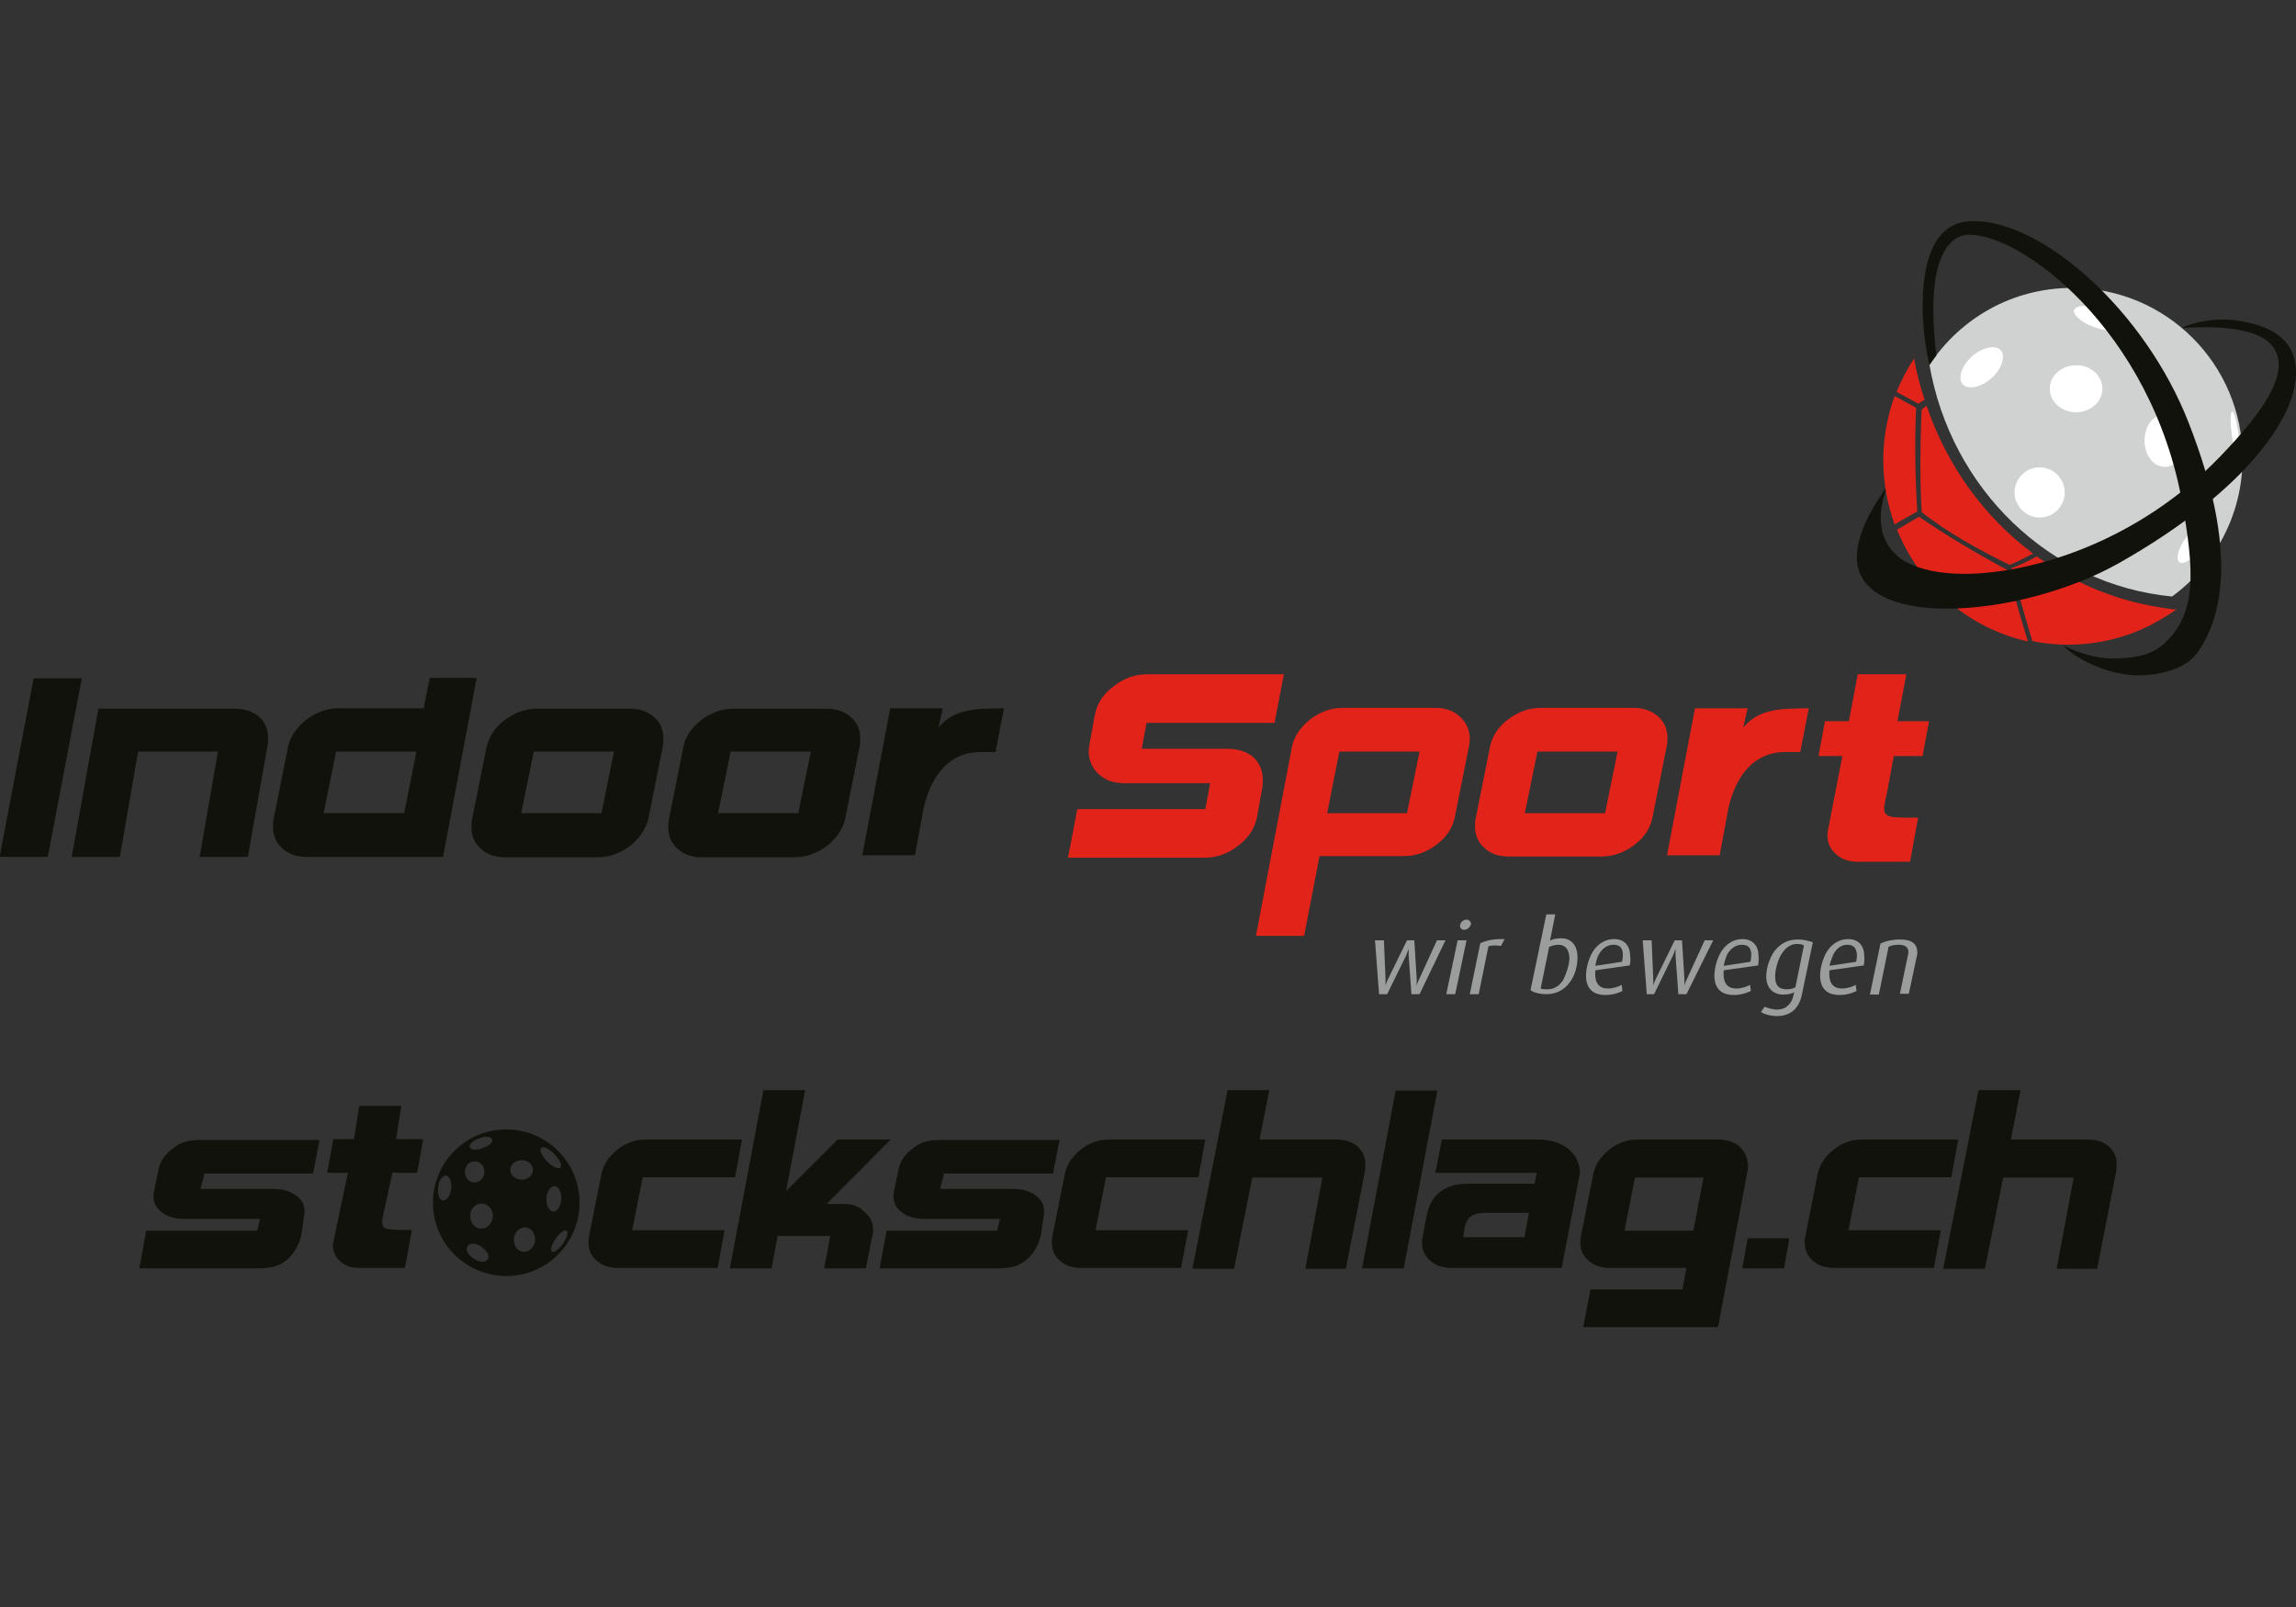 <?xml version="1.0" encoding="utf-8"?>
<!-- Generator: Adobe Illustrator 22.1.0, SVG Export Plug-In . SVG Version: 6.00 Build 0)  -->
<svg version="1.1" id="Ebene_1" xmlns:v="https://vecta.io/nano"
	 xmlns="http://www.w3.org/2000/svg" xmlns:xlink="http://www.w3.org/1999/xlink" x="0px" y="0px" viewBox="0 0 566.9 396.9"
	 style="enable-background:new 0 0 566.9 396.9;" xml:space="preserve">
<rect x="0" y="0" width="566.9" height="396.9" fill="#333333" stroke="none"/>
<style type="text/css">
	.st0{fill:#E2231A;}
	.st1{fill:#D0D1D1;}
	.st2{fill:#FFFFFF;}
	.st3{fill:#12120D;}
	.st4{fill:#9B9D9D;}
	.st5{fill:none;}
</style>
<g>
	<path class="st0" d="M468.3,96.8l5.4,2.9c0.5-0.4,1-0.6,1.5-1c-1.1-3.3-2-6.7-2.6-10.2C470.9,91.2,469.4,93.9,468.3,96.8
		 M474.5,126.5c6.5,5.1,14,9.2,21.7,13c1.7-0.7,3.7-1.7,5.8-2.8c-12-8.9-21.3-21.7-26.3-36.5l-1.2,0.9
		C474.4,101,473.8,117.5,474.5,126.5 M534.7,150.2c-0.4,0-0.7-0.1-1.2-0.2c-11.3-1.7-21.7-6.2-30.6-12.6c-2,1.1-4,2.1-6.2,2.9
		c1.6,6,3.3,12,5.1,18c2.8,0.6,5.9,0.9,8.8,0.9c7.5,0,14.5-1.8,20.7-5c0.6-0.4,1.2-0.7,1.8-1c1.5-0.9,2.9-1.7,4.3-2.7
		C536.5,150.5,535.7,150.3,534.7,150.2 M473.8,127.6l-5.4,3.2c5.5,13.7,17.5,24.3,32.3,27.6c-1.8-5.8-3.4-11.6-5-17.6
		C487.9,136.6,480.7,132.3,473.8,127.6"/>
	<path class="st1" d="M553.7,113.2c0-23.3-18.9-42.1-42.1-42.1c-14.7,0-27.6,7.5-35.2,19c5.3,30.5,29.6,54.3,59.9,57.2
		C546.8,139.6,553.7,127.2,553.7,113.2"/>
	<path class="st2" d="M497.4,121.6c0-3.4,2.8-6.2,6.2-6.2c3.4,0,6.2,2.8,6.2,6.2c0,3.4-2.8,6.2-6.2,6.2
		C500.3,127.8,497.4,125,497.4,121.6 M484.6,94.9c-1.3-1.5-0.2-4.7,2.3-6.9c2.6-2.3,5.9-2.9,7.1-1.5c1.3,1.5,0.2,4.7-2.3,6.9
		C489.1,95.7,485.9,96.3,484.6,94.9 M512.1,76.6c0.4-1.2,3.4-1.5,6.7-0.4c3.3,1.1,5.6,2.9,5.3,4.3c-0.4,1.2-3.4,1.5-6.7,0.4
		C514.1,79.8,511.8,77.8,512.1,76.6 M519.1,96c0,3.2-2.9,5.8-6.5,5.8c-3.6,0-6.5-2.6-6.5-5.8c0-3.2,2.9-5.8,6.5-5.8
		C516.2,90.1,519.1,92.8,519.1,96 M539.5,108.8c0,3.6-2.2,6.5-5,6.5c-2.8,0-5-2.9-5-6.5s2.2-6.5,5-6.5
		C537.2,102.3,539.5,105.3,539.5,108.8 M543.5,135.4c-2,2.6-4.4,4.2-5.4,3.4c-1-0.7-0.2-3.6,1.7-6.1c2-2.6,4.4-4.2,5.4-3.4
		C546.3,130,545.5,132.8,543.5,135.4 M552.7,107.5c0.5,3.3,0.4,6,0,6c-0.5,0.1-1.2-2.6-1.6-5.9c-0.5-3.3-0.4-6,0-6
		C551.6,101.6,552.3,104.2,552.7,107.5"/>
	<path class="st3" d="M480.7,150.3c-11.4,0-19-3.1-21.4-8.5c-2.2-5.1,0-12.5,6.6-21.6c-2.1,5.8-2.7,12.5,2.6,17.1
		c3.2,2.8,9.2,4.4,16.5,4.4c16.3,0,42.6-7.6,63.2-29c11.8-12.2,16.2-20.3,13.8-25.7c-1.8-4.2-7.7-6.2-17.9-6.2
		c-1.7,0-3.6,0.1-5.5,0.2c2.4-1.1,5.9-2.1,10.2-2.1c2.6,0,5.1,0.4,7.7,1.1c6.1,1.6,9.7,5.1,10.3,10.2c1.5,11.3-11.5,30.7-43.7,48.9
		C511,145.9,494.4,150.3,480.7,150.3"/>
	<path class="st0" d="M473.1,100.7l-5.3-2.9c-1.8,4.9-2.8,10.3-2.8,15.8c0,5.6,1,11,2.8,15.9c1.8-1.1,3.7-2.1,5.6-3.2
		C472.9,118.5,472.7,109.9,473.1,100.7"/>
	<path class="st3" d="M540.4,104.4c-10.8-27.7-36-49.8-53-49.8c-0.5,0-1.1,0-1.6,0.1c-2.9,0.2-5.1,1.5-7,3.8
		c-5.9,7.7-4.2,24.4-2.4,31.6l0.1-0.1c0.5-0.7,1-1.5,1.6-2.2c-0.6-5.5-2.7-23.3,4.5-28.7c1-0.7,2.1-1.1,3.4-1.1
		c12.4-0.6,45.3,23.1,52.9,66.6c2.7,15.8,3.9,27.2-5.1,34.8c-3.2,2.7-7.8,3.2-12.4,3.2c-3.7,0-8.1-1.3-12-3.2
		c4.5,4.5,13.5,8,20.7,7.3c4.3-0.4,9.6-1.6,12.5-5.6C548.4,152.9,553,136.6,540.4,104.4"/>
	<g>
		<path class="st4" d="M350.5,245.5h-2l-0.7-9.6v-1.6l-0.6,1.6l-4.7,9.6h-2l-1-13.3h2.2l0.4,9.6v1.6c0,0,0.1-0.6,0.6-1.6l4.7-9.6
			h1.8l0.6,9.6v1.6c0,0,0.2-0.9,0.6-1.6l4.4-9.6h2.1L350.5,245.5z"/>
		<g>
			<polygon class="st4" points="359.3,245.5 357.1,245.5 359.9,232.2 362.1,232.2 			"/>
			<path class="st4" d="M361.5,229.6c-0.6,0-1-0.4-1-1c0-0.7,0.7-1.5,1.6-1.5c0.6,0,1.1,0.5,1.1,1
				C363.1,228.8,362.4,229.6,361.5,229.6"/>
		</g>
		<path class="st4" d="M370.6,233.6c-1.2-0.2-2.4-0.2-3.1,0.1l-2.4,11.8h-2.2l2.6-12.6c1.1-0.5,2.8-1,5-1h1L370.6,233.6z"/>
		<path class="st4" d="M416.4,245.5h-2l-0.7-9.6v-1.6l-0.6,1.6l-4.7,9.6h-1.8l-1-13.3h2.2l0.4,9.6v1.6c0,0,0.1-0.6,0.6-1.6l4.7-9.6
			h1.8l0.6,9.6v1.6c0,0,0.2-0.9,0.6-1.6l4.4-9.6h2.1L416.4,245.5L416.4,245.5z"/>
		<path class="st4" d="M473.3,236l-2,9.4h-2.2l2-9.6c0-0.2,0.1-0.5,0.1-0.7c0-1-0.6-1.8-2.3-1.8c-1,0-1.8,0.1-2.6,0.5l-2.4,11.8
			h-2.2l2.6-12.6c1.2-0.6,2.9-1,4.9-1c3.1,0,4.2,1.3,4.2,3.2C473.4,235.3,473.4,235.7,473.3,236"/>
		<path class="st4" d="M389.5,236.4c0-2.9-1.5-4.7-4-4.7c-1.2,0-2.2,0.2-2.8,0.6l1.3-6.5h-2.2l-3.9,18.7c0.7,0.6,2.3,1,3.9,1
			c2.4,0,4.3-1,5.6-2.7l0,0C388.7,241.3,389.5,238.8,389.5,236.4z M385.9,242.1c-0.9,1.3-2.1,2.2-3.8,2.2c-0.7,0-1.3,0-1.7-0.2
			l2.1-10.3c0.6-0.2,1.3-0.5,2.3-0.5l0,0c1.8,0,2.6,1.3,2.7,3.2C387.5,238.2,386.7,240.6,385.9,242.1z"/>
		<path class="st4" d="M402.4,238.4c0.2-0.9,0.2-1.6,0.1-2.2c0-2.8-1.5-4.3-4-4.3c-2,0-3.8,1-5.1,2.9c-1.1,1.7-1.8,4.2-1.8,6.1
			c0,3.3,1.8,4.8,4.8,4.8c1.7,0,3.3-0.5,4.2-1l-0.2-1.5c-0.7,0.4-2,0.9-3.4,0.9c-2.8,0-3.3-2.2-3.1-4.5L402.4,238.4z M394.8,235.6
			c1-1.6,2.2-2.3,3.6-2.3c1.5,0,2.3,0.7,2.3,2.6c0,0.5-0.1,1-0.2,1.6l-6.6,1C394.1,237.3,394.4,236.3,394.8,235.6z"/>
		<path class="st4" d="M434.1,238.4c0.1-0.9,0.2-1.6,0.1-2.2c0-2.8-1.5-4.3-4-4.3c-2,0-3.8,1-5.1,2.9c-1.1,1.7-1.8,4.2-1.8,6.1
			c0,3.3,1.8,4.8,4.8,4.8c1.7,0,3.3-0.5,4.2-1l-0.2-1.5c-0.7,0.4-2,0.9-3.4,0.9c-2.8,0-3.3-2.2-3.1-4.5L434.1,238.4z M426.5,235.6
			c1-1.6,2.2-2.3,3.6-2.3l0,0c1.5,0,2.3,0.7,2.3,2.6c0,0.5-0.1,1-0.2,1.6l-6.6,1C425.8,237.3,426.2,236.3,426.5,235.6z"/>
		<path class="st4" d="M443.9,232c-2.6,0-4.4,1.1-5.8,2.9c-1.2,1.7-2,4.2-2,6.2c0,2.8,1.6,4.5,4.2,4.5c1.1,0,2.1-0.2,2.7-0.6
			l-0.2,0.9c-0.4,1.8-1.7,3.4-4,3.4c-1.2,0-2.4-0.4-3.1-0.7l-0.9,1.3c0.9,0.6,2.4,1,4,1c3.2,0,5.4-1.8,6.1-5.3l2.7-12.9
			C447.1,232.5,445.6,232,443.9,232z M443.3,243.8c-0.7,0.4-1.5,0.5-2.2,0.5c-2,0-2.8-1.1-2.8-3.1c0-1.7,0.6-4,1.5-5.5
			c1-1.6,2.2-2.6,3.9-2.6c1,0,1.5,0.2,1.7,0.4L443.3,243.8z"/>
		<path class="st4" d="M460.2,238.4c0.1-0.9,0.2-1.6,0.1-2.2c0-2.8-1.5-4.3-4-4.3c-2,0-3.8,1-5.1,2.9c-1.1,1.7-1.8,4.2-1.8,6.1
			c0,3.3,1.8,4.8,4.8,4.8c1.7,0,3.3-0.5,4.2-1l-0.2-1.5c-0.7,0.4-2,0.9-3.4,0.9c-2.8,0-3.3-2.2-3.1-4.5L460.2,238.4z M452.7,235.6
			c0.9-1.6,2.1-2.3,3.4-2.3l0,0c1.5,0,2.3,0.7,2.4,2.6c0,0.5-0.1,1-0.2,1.6l-6.6,1C452,237.3,452.4,236.3,452.7,235.6z"/>
	</g>
	<g>
		<path class="st3" d="M231.7,179.7l1.1-4.8h-13l-6.9,36.3h13l2.1-11.3c1-4.8,4.2-14.2,14.2-14.2h3.6l2.1-10.8
			C241.5,175,235.6,174.8,231.7,179.7"/>
		<polygon class="st3" points="8.3,167.5 -0.1,211.6 11.8,211.6 20.2,167.5 		"/>
		<path class="st3" d="M58,175H24.3l-6.6,36.6h11.9l4.5-26h19.7l-4.5,26h11.9l4.9-27.7c0.1-0.5,0.1-1,0.1-1.6c0-2.2-0.7-3.9-2.2-5.3
			C62.4,175.7,60.4,175,58,175"/>
		<path class="st3" d="M106.1,167.4l-1.5,7.5H83.6c-2.9,0-5.6,1-8.1,2.9c-2.4,2-3.9,4.2-4.4,6.7l-3.6,18c-0.1,0.5-0.1,1.1-0.1,1.6
			c0,2.2,0.7,3.9,2.2,5.3c1.6,1.5,3.6,2.2,6,2.2h33.8l8.3-44.2H106.1z M99.8,200.8H79.9l3.1-15.2h19.8L99.8,200.8z"/>
		<path class="st3" d="M161.6,177.2c-1.6-1.5-3.6-2.2-6-2.2l0,0h-23c-2.9,0-5.6,1-8.1,2.9s-3.8,4.2-4.4,6.7l-3.6,18
			c-0.1,0.5-0.1,1.1-0.1,1.6c0,2.2,0.7,3.9,2.2,5.3c1.6,1.5,3.6,2.2,6,2.2h23c2.9,0,5.6-1,8.1-2.9c2.4-2,3.8-4.2,4.4-6.7l3.6-18
			c0.1-0.5,0.1-1.1,0.1-1.6C163.8,180.2,163.1,178.5,161.6,177.2z M148.5,200.8h-19.8l3.1-15.2h19.8L148.5,200.8z"/>
		<path class="st3" d="M210.2,177.2c-1.6-1.5-3.6-2.2-6.1-2.2h-23c-2.9,0-5.6,1-8.1,2.9c-2.4,2-3.9,4.2-4.3,6.7l-3.6,18
			c-0.1,0.5-0.1,1.1-0.1,1.6c0,2.2,0.7,3.9,2.2,5.3c1.6,1.5,3.6,2.2,6,2.2h23c2.9,0,5.6-1,8.1-2.9c2.4-2,3.9-4.2,4.4-6.7l3.6-18
			c0.1-0.5,0.1-1.1,0.1-1.6C212.4,180.2,211.7,178.5,210.2,177.2z M197.1,200.8h-19.8l3.1-15.2h19.8L197.1,200.8z"/>
	</g>
	<g>
		<g>
			<path class="st0" d="M303,184.9h-21.1l1.2-6.4h31.6l2.3-12h-33.7c-3.1,0-5.9,1-8.5,3.1c-2.6,2-4,4.3-4.5,7.1l-1.3,7.1
				c-0.1,0.6-0.2,1.2-0.2,1.7c0,2.2,0.9,4.2,2.4,5.6c1.7,1.6,3.8,2.3,6.5,2.3h21.1l-1.2,6.4H266l-2.3,12h33.7c3.1,0,5.9-1,8.5-3.1
				c2.6-2,4-4.4,4.5-7.1l1.3-7.2c0.1-0.6,0.1-1.1,0.1-1.7c0-2.3-0.7-4.2-2.4-5.8C307.8,185.6,305.6,184.9,303,184.9"/>
		</g>
		<path class="st0" d="M467.6,186.7h7.1l1.6-8.6h-7.8l2.2-11.6h-12l-2.2,11.6h-5.9l-1.6,8.6h5.9l-3.6,18.5l-0.1,0.9
			c0,2,0.6,3.4,2,4.7c1.3,1.3,3.2,2,5.4,2h13l2-10.9h-3.9c-5.1-0.1-5-0.9-3.8-6.1L467.6,186.7L467.6,186.7z"/>
		<path class="st0" d="M430.4,179.7l1.1-4.8h-13l-6.9,36.3h13l2.1-11.3c1-4.8,4.2-14.2,14.2-14.2h3.6l2.1-10.8
			C440.1,175,434.4,174.8,430.4,179.7"/>
		<g>
			<polygon class="st5" points="329.2,193.1 327.7,200.8 347.4,200.8 350.5,185.6 330.6,185.6 			"/>
			<path class="st0" d="M360.5,177L360.5,177c-1.6-1.5-3.6-2.2-6-2.2h-23c-2.9,0-5.6,1-8.1,2.9c-2.4,2-3.9,4.2-4.4,6.7l-8.9,46.7
				h11.9l3.8-19.7h20.9c2.9,0,5.6-1,8.1-2.9s3.9-4.2,4.4-6.7l3.6-18c0.1-0.5,0.1-1.1,0.1-1.6C362.8,180.2,362.1,178.5,360.5,177z
				 M347.4,200.8h-19.7l1.5-7.7l1.5-7.5h19.8L347.4,200.8z"/>
		</g>
		<g>
			<polygon class="st5" points="376.4,200.8 396.3,200.8 399.3,185.6 379.5,185.6 			"/>
			<path class="st0" d="M409.5,177c-1.7-1.5-3.7-2.2-6.1-2.2h-23c-2.9,0-5.6,1-8.1,2.9s-3.9,4.2-4.4,6.7l-3.6,18
				c-0.1,0.5-0.1,1.1-0.1,1.6c0,2.2,0.7,3.9,2.2,5.3c1.6,1.5,3.6,2.2,6,2.2h23.1c2.9,0,5.6-1,8.1-2.9s3.9-4.2,4.4-6.7l3.6-18
				c0.1-0.5,0.1-1.1,0.1-1.6C411.7,180.1,411,178.4,409.5,177z M396.3,200.8h-19.8l3.1-15.2h19.8L396.3,200.8z"/>
		</g>
	</g>
	<g>
		<g>
			<path class="st5" d="M118.7,307.8c-1.3-0.9-2.9-0.9-3.4,0c-0.5,0.9,0.2,2.2,1.7,3.1c1.3,0.9,2.9,0.9,3.4,0
				S120.1,308.8,118.7,307.8z"/>
			<ellipse class="st5" cx="118.9" cy="300.4" rx="2.8" ry="3.1"/>
			<path class="st5" d="M131.6,288.9c0-1.3-1.2-2.4-2.8-2.4c-1.6,0-2.8,1.1-2.8,2.4c0,1.3,1.2,2.4,2.8,2.4
				C130.4,291.3,131.6,290.2,131.6,288.9z"/>
			<path class="st5" d="M117.2,291.9c1.3,0,2.4-1.1,2.4-2.6s-1.1-2.6-2.4-2.6c-1.3,0-2.4,1.1-2.4,2.6S115.8,291.9,117.2,291.9z"/>
			<path class="st5" d="M119.1,283.6c1.6-0.5,2.6-1.5,2.3-2.2c-0.2-0.7-1.7-0.9-3.2-0.2c-1.6,0.5-2.6,1.6-2.3,2.2
				C116.2,284.1,117.5,284.2,119.1,283.6z"/>
			<path class="st5" d="M110.2,290.3c-0.9-0.1-1.7,1.1-2,2.8c-0.2,1.7,0.2,3.2,1.1,3.3c1,0.1,1.8-1.1,2.1-2.8
				C111.6,291.9,111,290.5,110.2,290.3z"/>
			<path class="st5" d="M139.8,303.9c-0.5-0.4-1.7,0.5-2.7,2c-1,1.3-1.3,2.8-0.9,3.2c0.5,0.4,1.7-0.6,2.7-2
				C139.9,305.8,140.3,304.3,139.8,303.9z"/>
			<path class="st5" d="M138.6,296.1c0.1-1.7-0.7-3.2-1.7-3.2s-1.8,1.3-2,3.1c0,1.7,0.7,3.2,1.7,3.2
				C137.6,299.1,138.5,297.8,138.6,296.1z"/>
			<path class="st5" d="M138.3,288.2c0.5-0.5-0.1-2-1.5-3.3s-2.8-2-3.3-1.5c-0.5,0.5,0.2,2,1.5,3.3
				C136.4,288.1,137.9,288.7,138.3,288.2z"/>
			<path class="st5" d="M130,303.1c-1.5-0.2-2.8,1-3.1,2.6c-0.2,1.7,0.7,3.2,2.1,3.4c1.5,0.2,2.8-1,3.1-2.6
				C132.3,304.9,131.4,303.4,130,303.1z"/>
			<path class="st3" d="M125,278.9c-10,0-18.1,8.1-18.1,18.1c0,10,8.1,18.1,18.1,18.1c10,0,18.1-8.1,18.1-18.1S135,278.9,125,278.9z
				 M111.4,293.6c-0.2,1.7-1.1,2.9-2.1,2.8c-0.9-0.1-1.3-1.6-1.1-3.3c0.2-1.7,1.1-2.9,2-2.8C111,290.5,111.6,291.9,111.4,293.6z
				 M118.3,281.1c1.5-0.6,2.9-0.5,3.2,0.2s-0.7,1.7-2.3,2.2c-1.6,0.6-2.9,0.5-3.2-0.2C115.7,282.7,116.7,281.6,118.3,281.1z
				 M117.2,286.8c1.3,0,2.4,1.1,2.4,2.6s-1.1,2.6-2.4,2.6c-1.3,0-2.4-1.1-2.4-2.6S115.8,286.8,117.2,286.8z M120.5,310.9
				c-0.5,0.9-2.1,0.9-3.4,0c-1.5-0.9-2.2-2.2-1.7-3.1c0.5-0.9,2.1-0.9,3.4,0C120.1,308.8,121,310,120.5,310.9z M118.9,303.4
				c-1.6,0-2.8-1.3-2.8-3.1c0-1.7,1.2-3.1,2.8-3.1c1.5,0,2.8,1.3,2.8,3.1C121.7,302,120.3,303.4,118.9,303.4z M126,288.9
				c0-1.3,1.2-2.4,2.8-2.4c1.6,0,2.8,1.1,2.8,2.4c0,1.3-1.2,2.4-2.8,2.4C127.2,291.3,126,290.2,126,288.9z M132.1,306.5
				c-0.2,1.6-1.6,2.8-3.1,2.6c-1.3-0.2-2.3-1.7-2.1-3.4c0.2-1.6,1.6-2.8,3.1-2.6C131.4,303.4,132.3,304.9,132.1,306.5z M133.6,283.5
				c0.5-0.5,2,0.1,3.3,1.5s2,2.8,1.5,3.3c-0.5,0.5-2-0.1-3.3-1.5C133.8,285.4,133.1,284,133.6,283.5z M134.9,296
				c0.1-1.7,1-3.1,2-3.1c1,0,1.8,1.5,1.7,3.2c-0.1,1.7-1,3.1-2,3.1C135.6,299.1,134.9,297.7,134.9,296z M136.3,309.1
				c-0.5-0.4-0.1-1.8,0.9-3.2c1-1.5,2.2-2.3,2.7-2c0.5,0.4,0.1,1.8-0.9,3.2C138,308.5,136.8,309.4,136.3,309.1z"/>
		</g>
		<path class="st3" d="M64,313.2c3.3,0,5.1-0.7,6.7-2c2.1-1.6,3.2-4.2,3.7-6.1l0.7-4.9c0.1-0.4,0.1-0.7,0.1-1.1
			c0-1.6-0.7-2.9-2.1-3.9c-1.5-1.1-3.3-1.6-5.6-1.6h-18l1-3.8h26.8l1.6-8.3H49.5c-3.3,0-5.1,0.7-6.7,2c-2.1,1.6-3.1,3.1-3.6,5
			l-1.2,5.8c-0.1,0.4-0.1,0.9-0.1,1.2c0,1.6,0.7,2.8,2.1,3.9c1.5,1.1,3.3,1.6,5.6,1.6h18.6l-0.7,2.9H36.1l-1.7,9.3H64L64,313.2z"/>
		<path class="st3" d="M96.9,289.6h6.1l1.5-8.3h-6.7l1.3-8.2H88.7l-1.3,8.2h-5.1l-1.5,8.3h5.1l-3.6,17.1l-0.1,0.7
			c0,1.7,0.6,2.9,1.7,4c1.2,1.1,2.7,1.7,4.7,1.7H100l1.7-9.4h-3.4c-4.5-0.1-4.4-0.7-3.3-5.4L96.9,289.6L96.9,289.6z"/>
		<g>
			<path id="B_1_" class="st3" d="M156.1,303.8l2.6-13.1h22.8l1.7-9.3h-23.9c-2.6,0-4.9,0.9-7,2.6c-2.1,1.7-3.3,3.6-3.8,5.9
				l-3.1,15.6c-0.1,0.5-0.1,0.9-0.1,1.3c0,1.8,0.6,3.3,2,4.5c1.3,1.2,3.1,1.8,5.3,1.8h24.6l1.7-9.3L156.1,303.8L156.1,303.8z"/>
		</g>
		<path class="st3" d="M208.4,297.3h-4.3l15.8-15.9h-13.1l-12.7,12.7l4.7-24.9h-10.3l-8.3,44h10.3l1.5-8h13l-1.5,8h10.3l1.3-6.6
			c0.1-0.5,0.5-2.3,0.5-2.7c0-1.8-0.6-3.3-2-4.5C212.2,297.9,210.5,297.3,208.4,297.3"/>
		<path class="st3" d="M246.6,313.2c3.3,0,5.1-0.7,6.7-2c2.1-1.6,3.2-4.2,3.7-6.1l0.7-4.9c0.1-0.4,0.1-0.7,0.1-1.1
			c0-1.6-0.7-2.9-2.1-3.9c-1.5-1.1-3.3-1.6-5.6-1.6h-18l1-3.8H260l1.6-8.3h-29.4c-3.3,0-5.1,0.7-6.7,2c-2.1,1.6-3.1,3.1-3.6,5
			l-1.2,5.8c-0.1,0.4-0.1,0.9-0.1,1.2c0,1.6,0.7,2.8,2.1,3.9c1.5,1.1,3.3,1.6,5.6,1.6h18.6l-0.7,2.9h-27.3l-1.7,9.3H246.6
			L246.6,313.2z"/>
		<path class="st3" d="M270.5,303.8l2.6-13.1h22.8l1.7-9.3h-23.9c-2.6,0-4.9,0.9-7,2.6c-2.1,1.7-3.3,3.6-3.8,5.9l-3.1,15.6
			c-0.1,0.5-0.1,0.9-0.1,1.3c0,1.8,0.6,3.3,2,4.5c1.3,1.2,3.1,1.8,5.3,1.8h24.6l1.8-9.3L270.5,303.8L270.5,303.8z"/>
		<path class="st3" d="M335.3,283.2c-1.3-1.2-3.1-1.8-5.3-1.8h-19l2.4-12.2h-10.3l-8.7,44.1h10.3l4.5-22.5h17.3l-4.2,22.5h10l4.7-24
			c0.1-0.5,0.1-0.9,0.1-1.3C337.2,285.9,336.6,284.5,335.3,283.2"/>
		<polygon class="st3" points="344.6,269.3 336.3,313.2 346.6,313.2 354.9,269.3 		"/>
		<g>
			<path id="B" class="st3" d="M456.4,303.8l2.6-13.1h22.8l1.7-9.3h-23.9c-2.6,0-4.9,0.9-7,2.6s-3.3,3.6-3.8,5.9l-3.1,15.6
				c-0.1,0.5-0.1,0.9-0.1,1.3c0,1.8,0.6,3.3,2,4.5c1.3,1.2,3.1,1.8,5.3,1.8h24.6l1.7-9.3L456.4,303.8L456.4,303.8z"/>
		</g>
		<path class="st3" d="M520.8,283.2c-1.3-1.2-3.1-1.8-5.3-1.8h-19l2.4-12.2h-10.4l-8.7,44.1h10.3l4.5-22.5H512l-4.2,22.5h10l4.7-24
			c0.1-0.5,0.1-0.9,0.1-1.3C522.8,285.9,522.1,284.5,520.8,283.2"/>
		<polygon class="st3" points="441.8,305.8 431.5,305.8 430.2,313.2 440.5,313.2 		"/>
		<g>
			<polygon class="st5" points="401.1,303.9 418.1,303.9 420.5,290.8 403.6,290.8 			"/>
			<g>
				<polygon class="st5" points="401.1,303.9 418.1,303.9 420.5,290.8 403.6,290.8 				"/>
				<path class="st3" d="M429.6,283.2c-1.3-1.2-3.1-1.8-5.3-1.8h-20.1c-2.6,0-4.9,0.9-7,2.6s-3.3,3.6-3.8,5.9l-3.1,15.6
					c-0.1,0.5-0.1,0.9-0.1,1.3c0,1.8,0.6,3.3,2,4.5s3.1,1.8,5.3,1.8h18.9l-1,5.3h-22.7l-1.8,9.3h33.3l7.3-38.6
					c0.1-0.5,0.1-0.9,0.1-1.3C431.5,286,430.9,284.5,429.6,283.2z M418.1,303.9h-17l2.6-13.1h16.9L418.1,303.9z"/>
			</g>
		</g>
		<g>
			<path class="st5" d="M361.4,305.5h15.1l1.1-6h-10.7C362.4,299.5,361.7,301.6,361.4,305.5z"/>
			<path class="st3" d="M387.1,283.6L387.1,283.6c-2-1.5-4.4-2.2-7.5-2.2H356l-1.6,8.2h25l-0.5,2.7h-16.4c-5.4,0-9.2,2.3-10.3,8.1
				l-1.1,5.8v0.6c0,1.8,0.6,3.3,2,4.5c1.3,1.2,3.1,1.8,5.3,1.8h27.2l4.5-23.5C390,287.1,389.1,285.2,387.1,283.6z M376.4,305.5
				h-15.1c0.4-3.9,1-6,5.5-6h10.7L376.4,305.5z"/>
		</g>
	</g>
</g>
</svg>
